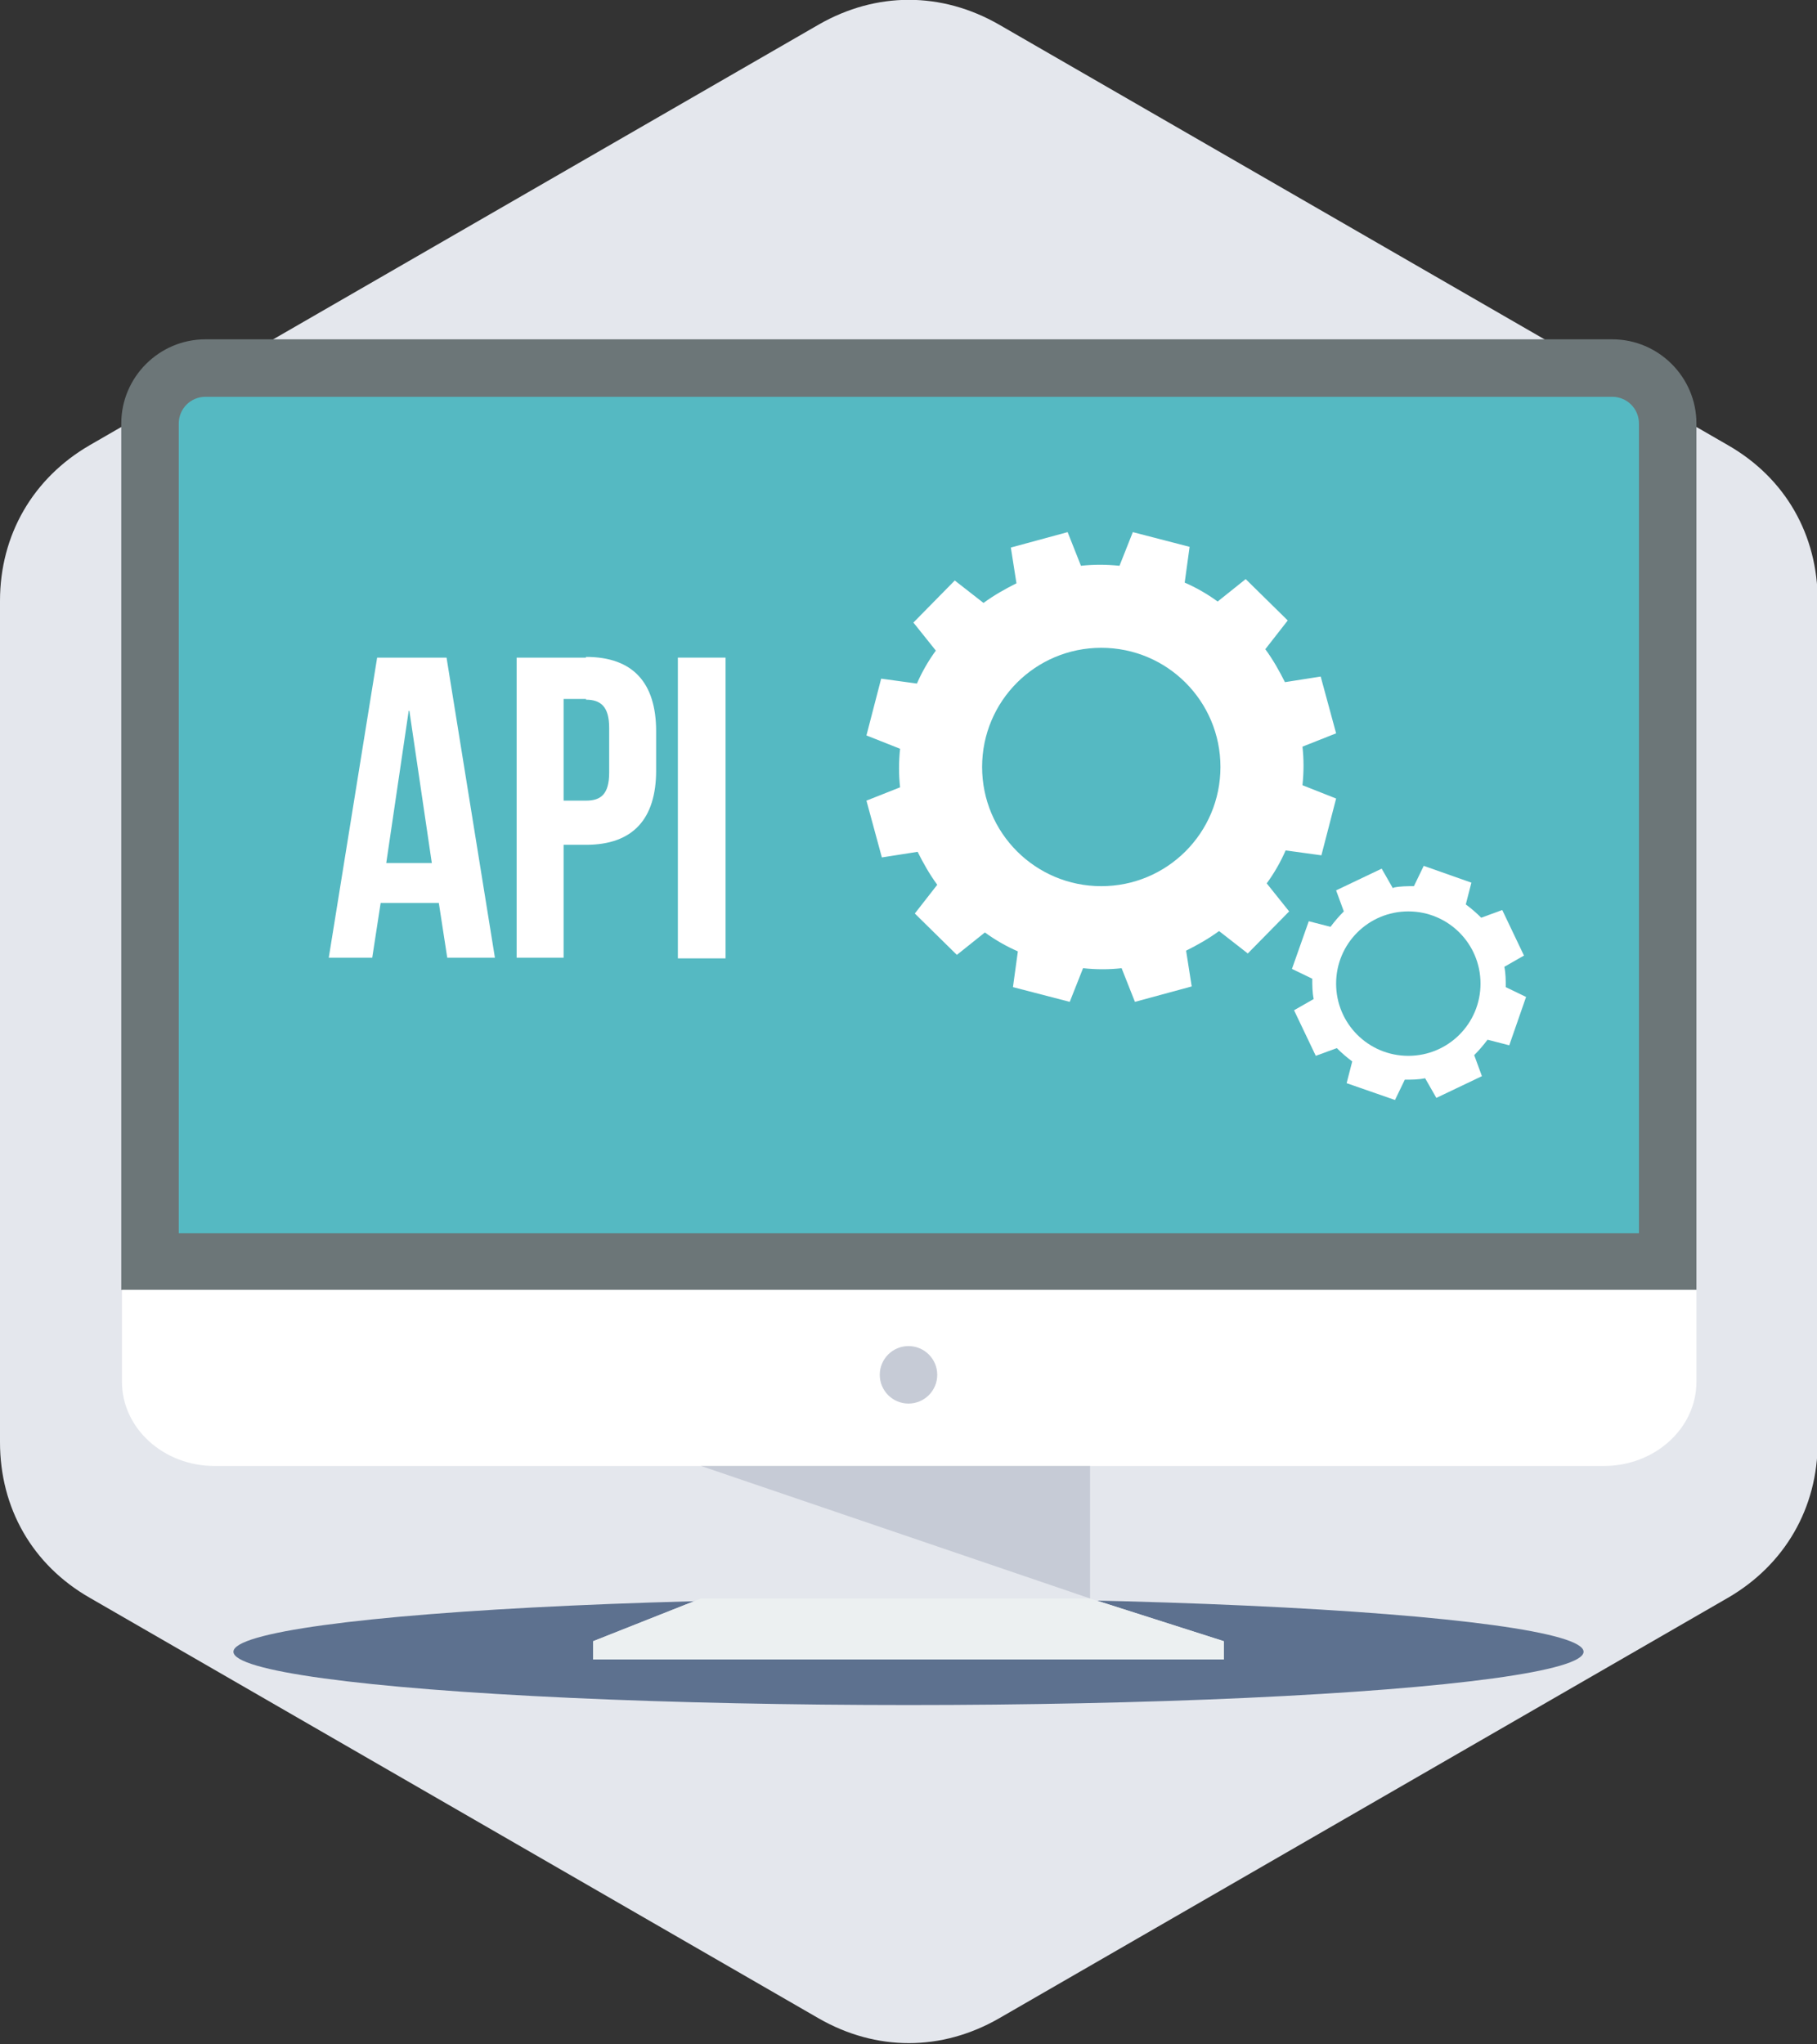 <?xml version="1.0" encoding="UTF-8"?> <svg xmlns="http://www.w3.org/2000/svg" width="2592" height="2916"><rect width="100%" height="100%" fill="#333333" stroke="none"/><g><title>background</title><rect fill="none" id="canvas_background" height="402" width="582" y="-1" x="-1"></rect></g><g><title>Layer 1</title><path fill="#e4e7ed" id="svg_1" d="m1425,35l1040,600c82,47 128,128 128,222l0,1200c0,94 -47,175 -128,222l-1040,600c-82,47 -175,47 -257,0l-1040,-600c-82,-47 -128,-128 -128,-222l0,-1200c0,-94 47,-175 128,-222l1040,-600c82,-47 175,-47 257,0z" class="fil0"></path><ellipse fill="#5d718f" id="svg_3" ry="76" rx="963" cy="2356" cx="1296" class="fil1"></ellipse><path fill="#6c7678" id="svg_4" d="m293,484l2007,0c66,0 120,54 120,120l0,1236l-2247,0l0,-1236c0,-66 54,-120 120,-120z" class="fil2"></path><path fill="#55b9c2" id="svg_5" d="m254,1759l2084,0l0,-1155c0,-21 -17,-38 -38,-38l-2007,0c-21,0 -38,17 -38,38l0,1155l-1,0z" class="fil3"></path><path fill="#ffffff" id="svg_6" d="m2420,1840l0,131c0,66 -59,120 -132,120l-1982,0c-73,0 -132,-54 -132,-120l0,-131l2247,0l-1,0z" class="fil4"></path><path fill-rule="nonzero" fill="#ffffff" id="svg_7" d="m637,938l-99,0l-69,428l62,0l12,-78l83,0l12,78l68,0l-69,-428zm-53,76l32,217l-65,0l32,-217l1,0z" class="fil5"></path><path fill-rule="nonzero" fill="#ffffff" id="1" d="m836,938l-99,0l0,428l67,0l0,-161l32,0c67,0 100,-37 100,-106l0,-56c0,-69 -33,-106 -100,-106l0,1zm0,60c21,0 33,10 33,40l0,64c0,31 -12,40 -33,40l-32,0l0,-145l32,0l0,1z" class="fil5"></path><polygon fill-rule="nonzero" fill="#ffffff" points="967,1367 1035,1367 1035,938 967,938 " id="2" class="fil5"></polygon><path fill="#ffffff" id="svg_8" d="m1450,832l-8,-51l81,-22l19,48c18,-2 36,-2 55,0l19,-48l81,21l-7,51c16,7 32,16 47,27l40,-32l60,59l-32,41c11,15 20,31 28,47l51,-8l22,81l-48,19c2,18 2,36 0,55l48,19l-21,81l-51,-7c-7,16 -16,32 -27,47l32,40l-59,60l-41,-32c-15,11 -31,20 -47,28l8,51l-81,22l-19,-48c-18,2 -36,2 -55,0l-19,48l-81,-21l7,-51c-16,-7 -32,-16 -47,-27l-40,32l-60,-59l32,-41c-11,-15 -20,-31 -28,-47l-51,8l-22,-81l48,-19c-2,-18 -2,-36 0,-55l-48,-19l21,-81l51,7c7,-16 16,-32 27,-47l-32,-40l59,-60l41,32c15,-11 31,-20 47,-28zm27,169c51,-52 135,-52 187,-1c52,51 52,135 1,187c-51,52 -135,52 -187,1c-52,-51 -52,-135 -1,-187z" class="fil4"></path><path fill="#55b9c2" id="svg_9" d="m1571,924c94,0 170,76 170,170c0,94 -76,170 -170,170c-94,0 -170,-76 -170,-170c0,-94 76,-170 170,-170zm-94,78c51,-52 135,-52 187,-1c52,51 52,135 1,187c-51,52 -135,52 -187,1c-52,-51 -52,-135 -1,-187z" class="fil6"></path><path fill="#ffffff" id="svg_10" d="m1988,1266c10,-2 19,-2 29,-2l14,-29l68,24l-8,31c8,6 15,12 22,19l30,-11l31,65l-28,16c2,10 2,19 2,29l29,14l-24,69l-31,-8c-6,8 -12,15 -19,22l11,30l-65,31l-16,-28c-10,2 -19,2 -29,2l-14,29l-69,-24l8,-31c-8,-6 -15,-12 -22,-19l-30,11l-31,-65l28,-16c-2,-10 -2,-19 -2,-29l-29,-14l24,-68l31,8c6,-8 12,-15 19,-22l-11,-30l65,-31l16,28l1,-1zm-31,86c28,-28 74,-29 102,-1c28,28 29,74 1,102c-28,28 -74,29 -102,1c-28,-28 -29,-74 -1,-102z" class="fil4"></path><path fill="#55b9c2" id="svg_11" d="m2009,1300c57,0 103,46 103,103c0,57 -46,103 -103,103c-57,0 -103,-46 -103,-103c0,-57 46,-103 103,-103zm-51,52c28,-28 74,-29 102,-1c28,28 29,74 1,102c-28,28 -74,29 -102,1c-28,-28 -29,-74 -1,-102z" class="fil6"></path><circle fill="#c6cbd6" id="svg_13" r="41" cy="1961" cx="1296" class="fil7"></circle><polygon fill="#e4e7ed" id="svg_15" points="1555,2280 1746,2341 846,2341 1000,2280 1000,2091 1555,2091 " class="fil8"></polygon><polygon fill="#c6cbd6" id="svg_16" points="1555,2280 1000,2091 1555,2091 " class="fil7"></polygon><polygon fill="#ecf0f1" id="svg_17" points="1000,2280 1555,2280 1746,2341 1746,2367 1296,2367 846,2367 846,2341 " class="fil6"></polygon></g></svg> 